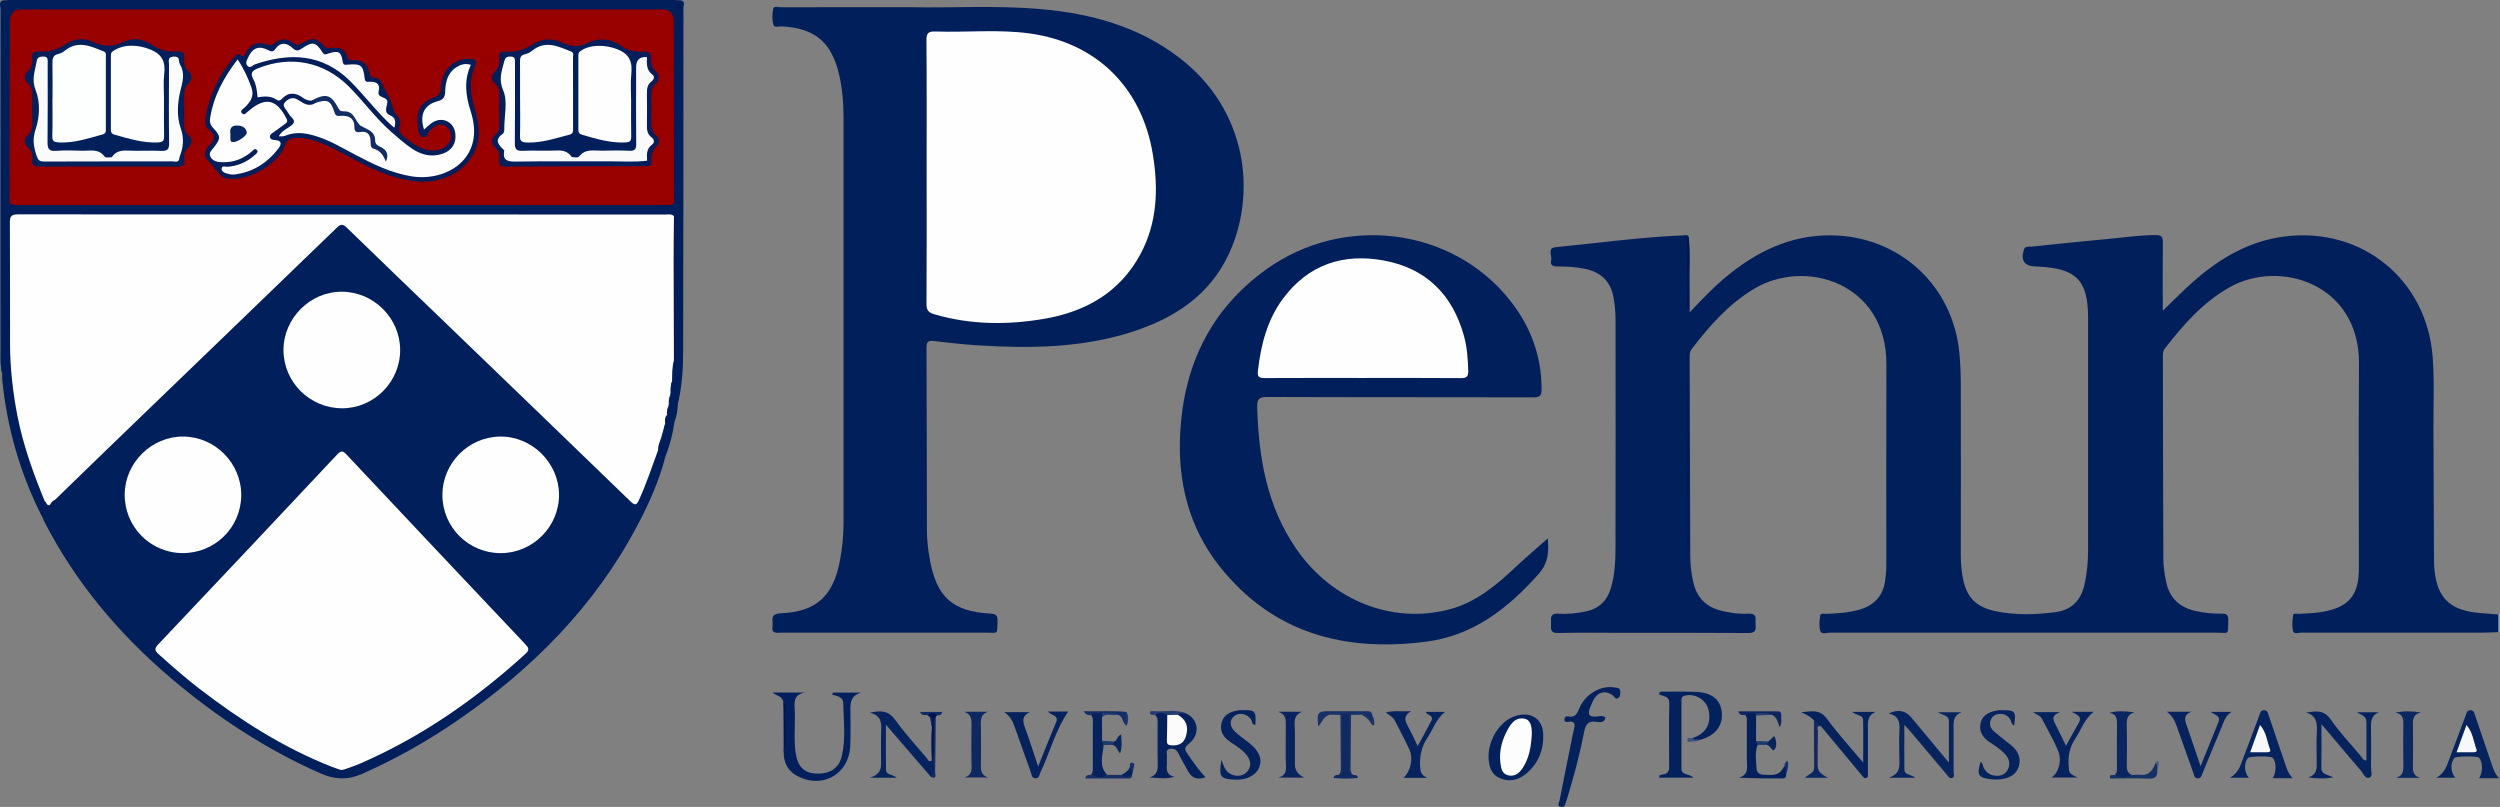 <?xml version="1.0" encoding="UTF-8"?>
<svg xmlns="http://www.w3.org/2000/svg" id="Capa_1" data-name="Capa 1" viewBox="0 0 552.16 178.22">
  <rect x="0" y="0" width="552.16" height="178.22" fill="#808080" stroke="none"/>
  <defs>
    <style>
      .cls-1 {
        fill: #0e2861;
      }

      .cls-2 {
        fill: #162f66;
      }

      .cls-3 {
        fill: #112a63;
      }

      .cls-4 {
        fill: #fdfefe;
      }

      .cls-5 {
        fill: #001654;
      }

      .cls-6 {
        fill: #0a1d58;
      }

      .cls-7 {
        fill: #05225d;
      }

      .cls-8 {
        fill: #183067;
      }

      .cls-9 {
        fill: #061855;
      }

      .cls-10 {
        fill: #95a2ba;
      }

      .cls-11 {
        fill: #192f67;
      }

      .cls-12 {
        fill: #4b5d88;
      }

      .cls-13 {
        fill: #0c2861;
      }

      .cls-14 {
        fill: #980000;
      }

      .cls-15 {
        fill: #04215c;
      }

      .cls-16 {
        fill: #08235e;
      }

      .cls-17 {
        fill: #07235e;
      }

      .cls-18 {
        fill: #03215c;
      }

      .cls-19 {
        fill: #0d245e;
      }

      .cls-20 {
        fill: #001453;
      }

      .cls-21 {
        fill: #0f2962;
      }

      .cls-22 {
        fill: #06235e;
      }

      .cls-23 {
        fill: #fbfbfc;
      }

      .cls-24 {
        fill: #203a6f;
      }

      .cls-25 {
        fill: #152d65;
      }

      .cls-26 {
        fill: #fafafb;
      }

      .cls-27 {
        fill: #06225d;
      }

      .cls-28 {
        fill: #fdfdfd;
      }

      .cls-29 {
        fill: #04205b;
      }

      .cls-30 {
        fill: #041e5a;
      }

      .cls-31 {
        fill: #07245e;
      }

      .cls-32 {
        fill: #03205c;
      }

      .cls-33 {
        fill: #233d70;
      }

      .cls-34 {
        fill: #011f5b;
      }

      .cls-35 {
        fill: #0a2660;
      }

      .cls-36 {
        fill: #06235d;
      }

      .cls-37 {
        fill: #021f5b;
      }

      .cls-38 {
        fill: #08255f;
      }

      .cls-39 {
        fill: #1d386d;
      }

      .cls-40 {
        fill: #172760;
      }

      .cls-41 {
        fill: #fbfcfc;
      }

      .cls-42 {
        fill: #223c70;
      }

      .cls-43 {
        fill: #153067;
      }

      .cls-44 {
        fill: #011e5a;
      }

      .cls-45 {
        fill: #03205b;
      }

      .cls-46 {
        fill: #05215c;
      }

      .cls-47 {
        fill: #3c517f;
      }

      .cls-48 {
        fill: #132c64;
      }

      .cls-49 {
        fill: #1f396e;
      }

      .cls-50 {
        fill: #f7f8f9;
      }

      .cls-51 {
        fill: #1c3369;
      }

      .cls-52 {
        fill: #001353;
      }

      .cls-53 {
        fill: #0b2760;
      }

      .cls-54 {
        fill: #fefefe;
      }

      .cls-55 {
        fill: #fcfcfc;
      }
    </style>
  </defs>
  <path class="cls-10" d="M551.79,135.69c.13-.06,.25-.06,.37,.02v3.9l-.19,.05-.19-.04c-.85-1.31-.86-2.62,0-3.93Z"></path>
  <path class="cls-34" d="M551.79,135.69c0,1.31,0,2.62,0,3.93-1.36,.04-2.72,.12-4.08,.12-13.14,0-26.28,.01-39.43-.01-.64,0-1.68,.43-1.86-.45-.23-1.1-.12-2.31,.05-3.45,.07-.45,.8-.25,1.24-.26,2.41-.09,4.81-.2,7.15-.86,3.74-1.07,5.57-3.17,6.02-7.02,.1-.84,.11-1.68,.11-2.53,0-14.94-.08-29.88,.03-44.81,.12-17.68-17.49-23.18-28.6-16.89-5.92,3.35-10.25,8.32-14.33,13.58-.34,.44-.39,.94-.39,1.47,.03,15,.04,30,.11,45,0,1.67,.28,3.37,.62,5.01,.73,3.55,2.96,5.66,6.5,6.43,1.92,.42,3.86,.62,5.81,.59,1.13-.02,1.43,.37,1.41,1.45-.09,3.43,.23,2.75-2.6,2.75-28.49,.02-56.99,.02-85.48,0-.71,0-1.81,.48-2.06-.48-.27-1.03-.16-2.2,0-3.28,.1-.63,.87-.38,1.35-.4,2.54-.1,5.07-.24,7.52-.99,3.18-.98,5.05-3.08,5.49-6.38,.15-1.09,.25-2.2,.25-3.29,.02-14.81-.04-29.62,.02-44.42,.07-18.05-17.9-23.5-29.21-16.72-5.64,3.38-9.87,8.19-13.8,13.32-.44,.58-.44,1.19-.44,1.84,.04,14.61,.08,29.22,.13,43.83,0,2.02,.24,4.01,.71,5.98,.81,3.39,2.94,5.39,6.29,6.18,1.91,.45,3.86,.73,5.8,.61,2.19-.13,1.5,1.33,1.63,2.43,.14,1.24-.11,1.85-1.62,1.84-9.04-.07-18.09-.04-27.13-.04-4.94,0-9.89-.09-14.83,.04-2.01,.05-1.54-1.16-1.6-2.26-.07-1.2-.09-2.14,1.65-2.01,2,.14,4.02-.08,6.01-.49,2.91-.6,4.71-2.33,5.55-5.13,.93-3.09,1.03-6.28,1.03-9.45,.03-16.5,.02-32.99,.01-49.49,0-1.82-.12-3.63-.47-5.42-.67-3.47-2.8-5.44-6.2-6.17-2.05-.44-4.12-.54-6.21-.54-.91,0-1.64-.27-1.34-1.32,.29-1-1-2.75,1.03-2.94,9.38-.9,18.73-2.23,28.16-2.6,.4-.02,.93-.25,1.19,.33-.49,2.1-.15,4.24-.2,6.35-.07,3.01-.01,6.02-.01,9.03,0-4.5,0-8.99,.02-13.49,0-.63-.18-1.3,.19-1.89,.46,3.68,.1,7.37,.2,11.05,.05,1.72,0,3.45,0,5.64,2.76-2.92,5.2-5.49,7.92-7.76,6.73-5.61,14.22-9.32,23.21-9.27,15.04,.08,27.01,10.97,28.44,25.92,.22,2.26,.32,4.53,.32,6.8,.03,12.6,.02,25.19,0,37.79,0,1.63,.12,3.24,.39,4.84,.76,4.49,2.89,6.77,7.37,7.68,4.38,.89,8.8,.77,13.2,.18,3.49-.47,5.56-2.58,6.34-5.99,.6-2.61,.82-5.26,.82-7.93,0-17.01,.02-34.02,0-51.04-.01-8.3-2.55-10.92-10.86-11.34-.26-.01-.52-.03-.78-.04-2.42-.06-3.28-1.33-2.55-3.66,.29-.92,1.06-.65,1.61-.71,5.88-.63,11.77-1.21,17.66-1.77,3.3-.31,6.58-.8,9.91-.78,1.23,0,1.53,.41,1.52,1.57-.06,4.35-.02,8.7-.02,13.05v2.09c1.93-1.87,3.6-3.56,5.34-5.17,6.16-5.72,13-10.15,21.58-11.24,17.02-2.16,31.37,9.48,32.69,26.57,.42,5.51,.13,11.03,.17,16.55,.06,9.67,.08,19.35,.13,29.02,0,.58,.08,1.17,.14,1.75,.6,5.74,3.27,8.48,9.02,9.17,1.67,.2,3.36,.28,5.04,.42Z"></path>
  <path class="cls-34" d="M201.41,1.59c8.29,.21,18.38-.46,28.44,.42,11.06,.96,21.51,3.8,30.5,10.65,15.32,11.67,17.15,30.2,11.13,43.28-4.29,9.33-12.2,14.41-21.65,17.42-10.97,3.49-22.26,3.62-33.61,2.93-3.31-.2-6.61-.57-9.9-.96-1.23-.14-1.7,.05-1.69,1.44,.07,13.5,.05,27.01,.1,40.51,0,2.2,.28,4.4,.69,6.58,1.5,8.01,4.99,11.16,13.15,11.65,1.29,.08,1.82,.3,1.76,1.72-.14,2.99,.22,2.5-2.48,2.51-15.09,.02-30.18,0-45.27,0-.98,0-2.23,.34-1.96-1.44,.19-1.22-.72-2.73,1.82-2.84,7.84-.34,11.56-3.76,13.06-11.58,.54-2.81,.81-5.65,.81-8.52,0-29.74,0-59.47,0-89.21,0-3.31-.25-6.62-1.02-9.85-1.69-7.05-5.36-10.06-12.59-10.48-.66-.04-1.71,.41-1.91-.41-.27-1.1-.26-2.35-.02-3.46,.15-.71,1.14-.35,1.74-.35,9.04-.02,18.08-.01,28.91-.01Z"></path>
  <path class="cls-34" d="M147,100.69c-1.37,5.44-3.66,10.52-6.27,15.46-9.42,17.8-23.2,31.63-39.66,42.95-6.65,4.57-13.65,8.52-21.05,11.8-3.25,1.44-6.12,1.29-9.29-.11-12.05-5.33-22.92-12.48-32.93-20.97-11.56-9.82-21.16-21.23-28.1-34.78-.12-.23-.2-.48-.3-.72,.06-.98,.33-1.77,1.32-2.3,.66-.35,1.48-.81,1.39-1.84,.74-1.75,2.26-2.82,3.61-4.01,1.17-1.03,2.35-2.05,3.43-3.17,6.11-6.3,12.58-12.21,18.86-18.34,7.15-6.99,14.33-13.96,21.64-20.79,4.8-4.48,9.16-9.39,14.22-13.59,1.17-.97,2.07-1.14,3.2-.07,.7,.67,1.54,1.19,2.22,1.9,6.03,6.29,12.47,12.14,18.71,18.21,7.77,7.56,15.55,15.12,23.42,22.58,5.8,5.5,11.35,11.24,17.29,16.59,1.55,1.39,1.65,1.44,2.52-.49,1.18-2.61,2.12-5.3,3.07-8,.22-.61,.08-1.52,1.08-1.62,.27,.2,.47,.48,.55,.79,.16,.63,.45,.91,1.08,.52Z"></path>
  <path class="cls-34" d="M341.87,118.92c.12,2.33,.39,5.13-2.05,7.86-6.77,7.6-14.44,13.6-24.82,14.94-18.06,2.33-33.94-1.84-45.67-16.68-6.77-8.57-9.25-18.65-8.67-29.43,.8-14.88,6.7-27.26,18.98-36.09,17.13-12.31,41-9.28,53.75,6.68,4.6,5.76,7.1,12.31,7.09,19.76,0,1.5-.45,1.81-1.88,1.8-19.58-.05-39.16,0-58.74-.08-1.86,0-2.24,.55-2.19,2.27,.32,11.13,2.13,21.85,8.62,31.26,7.92,11.48,21.24,16.71,33.84,13.37,5.94-1.57,10.43-5.39,14.76-9.47,2.36-2.22,4.84-4.3,6.97-6.19Z"></path>
  <path class="cls-44" d="M12.18,110.35c1.15,.19,.37,.62,.1,.94-.89,1.08-2.39,1.58-2.89,3.03C4.48,104.71,1.54,94.53,.49,83.8c-.04-.44,0-.9,0-1.35-.27-.62-.14-1.28-.14-1.93,0-26.17,0-52.34,0-78.5,0-.64-.16-1.3,.18-1.91C1.11,.07,1.69,0,2.27,0,51.08,0,99.89,0,148.7,0c.58,0,1.16,.06,1.75,.09,.36,.67,.18,1.4,.18,2.1,.01,26.12,.02,52.25,0,78.37,0,2.95-.73,5.85-.93,8.79v-.02c-.41,1.28-.58,2.62-.76,3.95l.02-.04c-.81,2.44-1.23,4.99-1.96,7.46,0,0,.01,0,.01,0-.24,.26-.49,.52-.73,.78-.51-.59-1.01-1.19-.92-2.06-.65-1.04-.06-1.93,.32-2.86,.65-.88,.81-1.89,.76-2.96,.01-.68,.13-1.34,.44-1.94,.36-.56,.35-1.21,.43-1.83,.02-.18,.06-.36,.11-.53,.21-.6,.22-1.23,.29-1.85,.02-.18,.06-.36,.11-.53,.28-.79,.17-1.63,.32-2.44,.03-.19,.07-.37,.12-.56,.3-.91-.08-1.95,.55-2.8,.18-.1,.36-.18,.53-.26,.33-.69,.17-1.42,.17-2.12,.01-9.55,.57-19.13-.12-28.63-1.15-15.75-.3-31.5-.62-47.24-.03-1.28-.5-1.75-1.71-1.74-.71,0-1.43-.02-2.15-.02-46.32,0-92.64,0-138.96,0q-4.43,0-4.43,4.32c0,12.86,0,25.72,0,38.58,0,2.27,.01,2.27,2.24,2.27,47.3,0,94.59,0,141.89,.01,1.13,0,2.38-.36,3.32,.66,.09,.25,.07,.49-.05,.73-.55,.28-1.14,.2-1.72,.2-47.02-.05-94.04,0-141.06-.02-.46,0-.91,.03-1.37,.01-1.36-.04-2.05,.57-2.03,1.97,.14,9.8-.28,19.59,.26,29.39,.38,6.91,1.5,13.67,3.46,20.3,1.03,3.49,2.5,6.83,3.73,10.24,.26,.38-.11,1.1,.66,1.2,.43-.26,.74-.78,1.35-.62Z"></path>
  <path class="cls-18" d="M373.77,163.04c3-1.02,4.22-3.1,3.61-6.14-.48-2.37-3.1-3.91-5.39-3.21-.6,.18-.62,.57-.62,1.03,0,5,.02,10,0,15,0,1.6,1.68,1.04,2.63,2.04h-7.51c-.12-.68,.37-.65,.72-.69,1.02-.12,1.45-.66,1.45-1.69-.02-4.68-.07-9.35,.03-14.02,.04-1.73-1.41-1.52-2.28-2.03,.16-.78,.72-.56,1.11-.56,2.34-.01,4.69-.06,7.02,.04,3.6,.16,5.49,1.73,5.75,4.6,.27,2.94-1.55,5.17-4.91,6.01-.58,.06-1.27,.58-1.61-.38Z"></path>
  <path class="cls-32" d="M173.03,155.2c-.12-1.48-1.5-1.46-2.4-2.24h7.14c-2.93,.52-2.23,2.75-2.2,4.57,.05,2.98-.27,5.97,.19,8.94,.45,2.85,1.87,4.24,4.36,4.38,3.02,.17,5.14-1.07,5.79-3.8,.93-3.89,.4-7.87,.33-11.81-.03-1.3-1.35-1.53-2.46-1.82l.21-.45h6.2c-2.86,.82-2.31,3.12-2.34,5.12-.03,2.27,.06,4.55-.07,6.81-.35,6.16-6.2,9.41-11.7,6.49-2.08-1.11-3-2.95-3-5.28,.28-3.63,.39-7.27-.06-10.9Z"></path>
  <path class="cls-31" d="M430.44,168.46c0-3.42,0-6.3,0-9.17,0-1.35-1.27-1.25-2.43-1.97h5.25c-2.03,.71-1.79,2.39-1.78,3.99,.02,3.05,.02,6.1,0,9.15,0,.47,.31,1.14-.33,1.37-.6,.22-.89-.42-1.21-.79-2.77-3.27-5.53-6.55-8.29-9.82-.24-.29-.52-.56-1.05-1.13,0,3.52-.03,6.7,.01,9.88,.02,1.28,1.45,1,2.41,1.81h-5.9c2.93-.96,2.35-2.95,2.37-4.72,.02-1.95-.1-3.9,.03-5.84,.13-1.85-.29-3.2-2.41-3.64,2.2-1,3.73-.67,5.1,.97,2.63,3.17,5.27,6.33,8.24,9.9Z"></path>
  <path class="cls-22" d="M512.72,159.95c0,3.57,.03,6.59-.01,9.62-.02,1.52,1.35,1.45,2.62,2.13-2.08,.35-3.73,.26-5.53-.02,2.15-.61,1.87-2.25,1.87-3.77,0-2.08-.09-4.16,.03-6.23,.11-1.94-.01-3.63-2.37-4.31,2.11-.3,3.92-.66,5.43,1.52,2,2.87,4.42,5.44,6.68,8.12,.31,.36,.46,.95,1.22,.95,0-2.84-.01-5.67,0-8.49,0-1.42-1.16-1.51-2.08-2.16h4.86c-1.82,.67-1.8,2.17-1.77,3.76,.06,2.79,.05,5.58,0,8.37-.01,.8,.45,2.01-.33,2.3-.98,.36-1.38-.94-1.94-1.58-2.39-2.74-4.71-5.54-7.05-8.32-.42-.49-.84-.98-1.63-1.89Z"></path>
  <path class="cls-15" d="M354.6,158.48c-.26,1.21-1.24,1.06-2.01,.95-1.86-.29-2.39,.58-2.72,2.26-.92,4.78-2.18,9.48-3.58,14.14-.13,.43-.25,.87-.42,1.3-.2,.51-.25,1.24-1.09,1.08-1.05-.2-.41-.93-.33-1.38,.82-4.27,1.69-8.52,2.55-12.78,.18-.89,.35-1.78,.56-2.67,.27-1.13,.6-2.26-1.31-1.94-.4,.07-.8-.06-.73-.62,.06-.48,.42-.68,.84-.59,1.66,.36,2-.78,2.53-1.96,1.38-3.08,4.78-4.97,7.73-4.43,.53,.1,1.28,.03,1.24,.9-.02,.5,.04,1.11-.45,1.43-.67,.44-.85-.35-1.22-.61-1.41-1.01-2.89-.87-3.92,.52-.45,.61-.72,1.37-1.02,2.08-.63,1.48-.41,2.33,1.49,2.08,.59-.08,1.28-.23,1.87,.23Z"></path>
  <path class="cls-15" d="M328.76,167.07c.04-3.97,2.61-7.81,5.82-8.89,3.43-1.16,6.16,.5,6.27,4.04,.11,3.46-1.12,6.5-3.87,8.73-1.72,1.39-3.77,1.84-5.84,.86-2.05-.97-2.32-2.95-2.38-4.73Z"></path>
  <path class="cls-46" d="M261.78,157.49c2.97,1.24,3.42,4.7,.78,6.8-.94,.75-1.02,1.15-.36,2.1,1.25,1.8,2.47,3.61,4.05,5.27-1.97,.75-3.17,.07-4.01-1.6-.61-1.21-1.36-2.36-1.94-3.59-.43-.92-1.08-1.27-2.01-1.05-.95,.23-.49,1.05-.55,1.62-.07,.64,.04,1.3-.03,1.94-.14,1.29,.15,2.26,1.68,2.59-1.85,.56-3.62,.24-5.51,.15,1.74-.52,1.86-1.72,1.82-3.15-.08-2.85-.02-5.7-.03-8.55,0-.76,.13-1.58-.59-2.15,.88-1.03,1.88-.52,2.87-.23,.7,1.47,.24,3.04,.38,4.56,.06,.69-.07,1.52,.9,1.68,.96,.16,1.62-.37,1.97-1.21,.5-1.19,.53-2.38-.23-3.49-.32-.47-.87-.79-.93-1.43,.49-.69,1.12-.39,1.74-.26Z"></path>
  <path class="cls-22" d="M506.38,171.87h-4.44c.9-1.22,.85-3.8-.07-4.55-.45-.37-4.95-.31-5.33,.06-.95,.93-.94,3.29,.18,4.39h-4.2c1.85-1.04,2.28-2.59,2.83-4.06,1.21-3.21,2.42-6.43,3.63-9.65,.2-.54,.27-1.2,1.06-1.2,.78,0,.86,.65,1.05,1.2,1.16,3.44,2.32,6.88,3.5,10.31,.41,1.2,.75,2.46,1.79,3.5Z"></path>
  <path class="cls-17" d="M205.56,171.53c-3.21-3.72-6.42-7.44-9.89-11.46,0,3.53-.03,6.71,.01,9.9,.02,1.28,1.46,.98,2.39,1.81h-5.97c3.05-.93,2.46-2.94,2.48-4.7,.02-1.69-.04-3.38,.02-5.06,.07-1.97,.32-3.98-2.49-4.6,2.34-.54,4.1-.52,5.59,1.55,2.12,2.94,4.6,5.64,6.94,8.42,.29,.34,.45,1.07,1.17,.56,.36,.11,.54,.38,.63,.73,.02,.81,.06,1.61-.01,2.41-.05,.52-.31,.81-.87,.44Z"></path>
  <path class="cls-22" d="M444.86,160.26c-.64-.3-.59-.83-.79-1.21-.51-.97-1.33-1.42-2.38-1.37-.88,.04-1.64,.39-2,1.3-.42,1.06-.02,1.94,.76,2.61,1.18,1.01,2.43,1.95,3.64,2.92,1.54,1.24,2.39,2.8,1.78,4.78-.59,1.93-2.24,2.59-4.06,2.83-.7,.09-1.43,.06-2.13-.02-2.8-.34-3.15-.97-2.22-3.86,.51,.3,.44,.89,.67,1.33,.63,1.24,1.66,1.78,3.01,1.77,1.15,0,2.01-.56,2.43-1.63,.48-1.22,.09-2.29-.77-3.21-.99-1.05-2.2-1.82-3.39-2.61-1.56-1.03-2.42-2.43-1.94-4.29,.47-1.81,2.03-2.4,3.7-2.71,.32-.06,.65-.04,.97-.04,2.98,0,3.15,.2,2.71,3.41Z"></path>
  <path class="cls-7" d="M400.64,159.1c-.65-.7-1.44-1.21-2.83-1.78,2.51-.31,4.22-.61,5.72,1.46,2.36,3.23,5.08,6.19,7.98,9.65,0-3.44,.05-6.43-.02-9.41-.03-1.2-1.48-.95-2.41-1.79h5.19c-2.07,.85-1.71,2.64-1.71,4.26,0,3.11,0,6.22-.01,9.33,0,.36,.14,.83-.33,1.01-.46,.18-.71-.22-.94-.5-3.03-3.63-6.05-7.26-9.07-10.9-.48-.49-1.45-.39-1.56-1.32Z"></path>
  <path class="cls-36" d="M478.59,157.2h5.46c-2.18,.76-1.34,2.24-.9,3.56,.89,2.68,1.82,5.34,2.88,8.47,1.44-3.55,2.7-6.66,3.95-9.77,.52-1.28-.67-1.54-1.78-2.24h4.71c-1.37,.76-1.71,2.1-2.22,3.33-1.41,3.42-2.81,6.84-4.24,10.25-.21,.51-.31,1.2-1.13,1.1-.69-.08-.71-.68-.87-1.15-1.23-3.42-2.46-6.83-3.66-10.26-.44-1.25-.98-2.4-2.21-3.3Z"></path>
  <path class="cls-7" d="M269.75,167.86c.42,.95,.59,1.51,.88,1.99,.91,1.52,3.07,1.97,4.41,.95,1.35-1.02,1.46-2.6,.25-4.09-.96-1.17-2.24-1.96-3.48-2.78-1.54-1.02-2.49-2.37-2.02-4.25,.5-2,2.17-2.59,4-2.83,.13-.02,.26,0,.39,0,3.07-.09,3.28,.13,3.08,3.26-.85,0-.66-.83-.96-1.24-.92-1.27-2.64-1.61-3.75-.68-1.01,.85-.99,2.26,.2,3.39,.99,.93,2.12,1.7,3.19,2.55,2.19,1.75,2.89,3.47,2.18,5.33-.67,1.77-2.84,2.88-5.36,2.74-3.28-.18-3.56-.53-3.02-4.34Z"></path>
  <path class="cls-22" d="M454.98,157.3c-2.07,.76-1.49,1.77-.93,2.84,.75,1.43,1.43,2.9,2.25,4.57,1.03-1.86,1.93-3.51,2.86-5.13,.7-1.21-.22-1.68-1.61-2.37h4.86c-2.04,1.61-2.73,3.93-4.02,5.87-1.21,1.82-1.65,3.74-1.51,5.89,.12,1.8,.03,1.81,1.96,2.76h-5.73c1.55-1.02,2.36-3.69,1.46-5.89-1.01-2.45-2.37-4.76-3.6-7.12-.31-.6-.97-.82-1.96-1.44h5.98Z"></path>
  <path class="cls-27" d="M231.46,157.15h4.47c-2.85,4.2-4.04,9.04-6.14,13.47-.26,.54-.28,1.39-1.2,1.27-.75-.09-.73-.82-.92-1.34-1.2-3.35-2.41-6.7-3.59-10.06-.44-1.25-1-2.38-2.28-3.2h5.65c-1.92,.88-1.52,2.19-.99,3.63,.94,2.59,1.77,5.22,2.83,8.37,1.45-3.6,2.66-6.7,3.96-9.76,.67-1.58-.98-1.42-1.79-2.38Z"></path>
  <path class="cls-36" d="M315.27,171.81h-5.31c1.54-1.34,2.24-4.24,1.35-6.21-.99-2.18-2.16-4.28-3.23-6.43-.4-.8-1.18-1.15-2-1.82,1.8-.49,3.44-.13,5.56-.29-1.89,1.19-1.24,2.31-.6,3.49,.68,1.25,1.26,2.55,2.08,4.23,1.11-2.05,2.1-3.81,3.02-5.62,.6-1.18-.9-1.13-1.29-1.94h4.32c-1.96,1.55-2.63,3.8-3.88,5.68-1.27,1.91-1.75,3.95-1.65,6.25,.06,1.28,.26,2.14,1.64,2.66Z"></path>
  <path class="cls-13" d="M534.48,171.8h-5.29c1.8-.54,1.64-1.91,1.62-3.27-.04-2.73-.04-5.45,0-8.18,.02-1.32,.12-2.61-1.77-2.96,1.92-.37,3.69-.36,5.63-.03-1.88,.45-1.77,1.77-1.74,3.14,.06,2.72,.05,5.45,0,8.18-.02,1.31-.14,2.6,1.54,3.11Z"></path>
  <path class="cls-1" d="M212.97,157.2h5.27c-2.01,.67-1.57,2.33-1.58,3.79,0,2.66,.05,5.32-.02,7.97-.03,1.28,.13,2.3,1.63,2.76h-5.29c2.04-.58,1.57-2.24,1.57-3.69,.01-2.66-.04-5.32,.02-7.97,.03-1.28-.12-2.31-1.61-2.87Z"></path>
  <path class="cls-29" d="M394.49,170.89c.1,.74-.2,1.05-.97,1.04-3.1-.02-6.2-.01-9.5-.16,2.4-.67,1.77-2.49,1.79-4.03,.02-2.59,.01-5.18,0-7.77,0-.7,.16-1.44-.36-2.05,.54-1.21,1.54-.35,2.32-.51,.19,.18,.22,.39,.09,.61,0,1.87,0,3.74-.01,5.62,.1,.3,.59,.45,.34,.88-.65,1.75-.31,3.56-.22,5.34,.04,.76,.71,1.24,1.52,1.25,1.45,0,3.02,.41,4.08-1.08,.19-.26,.35-.54,.52-.8,.98,.35,.44,1.06,.39,1.66Z"></path>
  <path class="cls-35" d="M467.05,171.17c.65-.54,.5-1.29,.5-1.99,0-3.05-.03-6.1,.02-9.15,.02-1.25-.05-2.32-1.7-2.6,1.87-.48,3.63-.37,5.55-.1-1.73,.52-1.75,1.74-1.7,3.14,.09,2.85,.06,5.71,.01,8.56-.02,1.01,.17,1.79,1.22,2.15-1.3,.89-2.6,.91-3.9,0Z"></path>
  <path class="cls-34" d="M149.68,89.36c-.26-3.25,.78-6.39,.78-9.63-.03-26.54-.02-53.09-.02-79.63,.97,.28,.51,1.08,.51,1.62,0,25.36,0,50.72-.07,76.09,0,3.88-.29,7.76-1.2,11.56Z"></path>
  <path class="cls-16" d="M282.28,157.19h5.36c-2.23,.8-1.63,2.67-1.64,4.28-.02,2.47,0,4.93,0,7.4q0,1.9,2.07,2.88h-5.76c2.27-.6,1.64-2.43,1.66-3.99,.02-2.47-.03-4.93,.02-7.4,.03-1.37,.06-2.63-1.7-3.17Z"></path>
  <path class="cls-34" d="M.53,.11c0,26.67,0,53.34,0,80,0,.78-.02,1.56-.04,2.34-.49-1.71-.38-3.47-.38-5.2-.02-25.08-.02-50.17,.01-75.25,0-.61-.47-1.42,.4-1.89Z"></path>
  <path class="cls-7" d="M243.75,164.55c-.17,2.25-1.16,4.59,.79,6.59-1.03,.88-2.62,.86-3.56-.03,.5-.61,.38-1.33,.38-2.03,0-3.03,0-6.06,0-9.09,0-.7,.13-1.43-.37-2.04,.54-1.24,1.55-.37,2.34-.51,.29,.3,.23,.63,.06,.96,0,1.74,.01,3.47,.02,5.21,.05,.34,.59,.5,.33,.95Z"></path>
  <path class="cls-21" d="M298.81,171.16c.4,.08,.93-.16,1.14,.65-1.83,.2-3.6,.2-5.42,0,.2-.81,.74-.57,1.14-.65,.83-.43,.59-1.22,.59-1.9,.02-3.49,0-6.98,.01-10.47,0-.68-.2-1.47,.97-1.47,1.17,0,.96,.79,.97,1.47,0,3.49,0,6.98,.01,10.47,0,.68-.24,1.46,.6,1.89Z"></path>
  <path class="cls-11" d="M298.81,171.16c-1.1-.16-.79-1.03-.79-1.68-.03-3.44,0-6.87-.03-10.31,0-.63,.33-1.64-.85-1.56-.97,.07-.66,.97-.66,1.55-.03,3.44,0,6.87-.03,10.31,0,.65,.31,1.52-.79,1.68,.42-.38,.49-.88,.48-1.41-.03-3.94-.06-7.88-.09-11.82-.77-.37-1.55-.26-2.33-.07-1.31,.29-1.73,1.57-2.56,2.65-.36-3.17-.15-3.43,2.52-3.43,2.58,0,5.17,0,7.75,0,.76,0,1.61-.13,1.69,1,0,.54,.63,1.29-.5,1.42-.43-.78-1.17-1.21-1.9-1.65-.78-.2-1.56-.28-2.33,.06-.03,3.94-.07,7.89-.11,11.83,0,.54,.09,1.03,.51,1.41Z"></path>
  <path class="cls-43" d="M467.05,171.17c1.3,.6,2.6,.58,3.9,0,.57-.02,1.15-.1,1.72-.04,2.02,.21,2.84-1.06,3.43-2.66,.95,.34,.43,1.01,.36,1.58,.13,1.48-.48,2-2.02,1.92-2.5-.13-5-.03-7.51-.04-.34,0-.93,.19-.94-.31,0-.65,.66-.38,1.05-.45Z"></path>
  <path class="cls-40" d="M400.64,159.1c.52,.44,1.04,.88,1.56,1.32-1.18-.26-.67,.68-.68,1.07-.06,2.58-.05,5.15-.07,7.73-.21,.23-.34,.62-.78,.39-.01-3.5-.03-7-.04-10.51Z"></path>
  <path class="cls-25" d="M243.35,157.53c-.79,.13-1.68-.33-2.35,.42-.55,0-1.14,.1-1.64-.87,3.3,.09,6.37-.18,9.45,.17,.32,1.01,.29,2.02,.02,3.03-.98-.53-.67-2.12-1.97-2.39-1.14-.46-2.38,.17-3.51-.35Z"></path>
  <path class="cls-19" d="M387.78,157.53c-.78,.13-1.65-.32-2.33,.4-.53-.06-1.19,.22-1.52-.83,2.97,0,5.83,0,8.7,0,.6,0,.83,.27,.79,.82-.06,.81,.21,1.64-.33,2.72-.47-1.16-.64-2.33-1.77-2.76-1.15-.43-2.39,.16-3.53-.34Z"></path>
  <path class="cls-53" d="M400.68,169.61c.26-.13,.52-.26,.78-.39,.04,1.45,1.17,1.9,2.24,2.57h-5.05c.76-.81,2-1,2.03-2.18Z"></path>
  <path class="cls-2" d="M240.99,171.11c1.18,.71,2.36,.67,3.56,.03l3.11,.02c.79,.36,1.58-.49,2.36,0,.07,.78-.47,.78-1,.78-3.07,0-6.14,0-9.3,0,.08-1.01,.83-.67,1.28-.83Z"></path>
  <path class="cls-3" d="M205.56,171.53c1.39-.83,.44-2.11,.62-3.17-.32-2.99,.13-6-.25-8.99-.06-.48-.02-1.08,.75-1.07-.04,4.06-.06,8.13-.14,12.19,0,.51,.48,1.78-.98,1.04Z"></path>
  <path class="cls-20" d="M206.68,158.31c-.83,.88-.39,1.96-.43,2.94-.08,2.37-.06,4.75-.07,7.12-.12-.14-.24-.28-.36-.42-.17-2.51-.17-5.03,0-7.54-.38-.63,.26-1.5-.47-2.05-.21-.15-.42-.31-.63-.46,.8-.85,1.58-.96,2.34,.04-.13,.12-.25,.24-.38,.36Z"></path>
  <path class="cls-34" d="M146.98,100.7c-.27-1.28,.55-2.34,.71-3.53,.11-.76,.67-1.49-.18-2.3-.48-.46-.22-.64,.59-.68,.3-.02,.56-.61,.84-.94-.33,2.57-.96,5.06-1.96,7.46Z"></path>
  <path class="cls-42" d="M257.81,157.93c-.89-.66-1.8-.6-2.72-.05-.43-.02-1.06,.15-1.1-.44-.04-.53,.58-.38,.91-.36,2.29,.18,4.64-.46,6.89,.41-.54,.16-1.2-.17-1.63,.39-.77,.72-1.55,.62-2.34,.05Z"></path>
  <path class="cls-52" d="M173.03,155.2c.47,.28,.47,.74,.44,1.19-.21,3.23,.47,6.5-.38,9.71-.02-3.63-.04-7.27-.06-10.9Z"></path>
  <path class="cls-31" d="M246.09,163.77c.72-.23,.63-1.22,1.52-1.56,.1,1.39,.29,2.68-.23,4.2-.65-.76-.75-1.73-1.68-1.88-.24-.44,.18-.55,.39-.76Z"></path>
  <path class="cls-31" d="M390.54,163.77c.41-.38,.83-.76,1.33-1.21,.5,.99,.65,2.29,.05,2.98-.54,.62-.91-1.04-1.76-1-.24-.44,.18-.55,.39-.76Z"></path>
  <path class="cls-3" d="M207.06,157.95c-.77-.63-1.55-.6-2.34-.04-.54,0-1.16,.22-1.5-.67h4.85c-.07,.57-.39,.83-1.01,.71Z"></path>
  <path class="cls-7" d="M250.01,171.17c-.79,.32-1.58,.74-2.36,0,.73-.4,1.46-.81,1.83-1.62,1.15,.05,.62,.81,.57,1.36,.08,.1,.07,.18-.03,.26Z"></path>
  <path class="cls-49" d="M246.09,163.77c-.13,.25-.26,.51-.39,.76-.65,0-1.3,.02-1.95,.03-.11-.32-.22-.63-.33-.95,.89,.05,1.78,.11,2.66,.16Z"></path>
  <path class="cls-24" d="M390.54,163.77c-.13,.25-.26,.51-.39,.76-.65,0-1.31,0-1.96,0-.11-.29-.23-.59-.34-.88,.89,.04,1.79,.08,2.68,.12Z"></path>
  <path class="cls-34" d="M148.92,93.28c-.11-1.39-.04-2.74,.77-3.95-.01,1.36-.26,2.68-.77,3.95Z"></path>
  <path class="cls-47" d="M373.77,163.04c.44,.52,1.09,.16,1.61,.38-.5,.38-1.1,.36-1.67,.36-.38,0-1.08,.3-1.04-.39,.03-.59,.68-.39,1.11-.35Z"></path>
  <path class="cls-8" d="M394.49,170.89c-.17-.54,.14-1.2-.39-1.66,0-.47,.18-.85,.7-1.23,.32,1.07,.05,1.98-.31,2.89Z"></path>
  <path class="cls-33" d="M243.35,157.53c1.17,.14,2.4-.38,3.51,.35-1.14,.27-2.43-.46-3.46,.52-.02-.29-.03-.58-.05-.87Z"></path>
  <path class="cls-33" d="M387.78,157.53c1.18,.13,2.41-.38,3.53,.34-1.15,.06-2.3,.11-3.45,.17-.03-.17-.06-.34-.08-.51Z"></path>
  <path class="cls-2" d="M250.04,170.91c-.11-.49,0-1.07-.57-1.36,.22-.37-.19-1.24,.68-1.07,.62,.12,.27,.75,.23,1.15-.05,.44-.22,.86-.34,1.29Z"></path>
  <path class="cls-33" d="M248.83,160.27c0-1.01-.01-2.02-.02-3.03,.49,1.01,.47,2.01,.02,3.03Z"></path>
  <path class="cls-39" d="M298.4,157.92c.76-.62,1.54-.56,2.33-.06-.78,.02-1.55,.04-2.33,.06Z"></path>
  <path class="cls-51" d="M302.63,159.51c.55-.34,.44-.91,.5-1.42,.35,.42,.34,.94,.38,1.44,.03,.28,.16,.73-.31,.67-.21-.02-.38-.44-.57-.69Z"></path>
  <path class="cls-12" d="M476.47,170.06c-.2-.51,.18-1.15-.36-1.58,.36-.64,.68-.59,.7,.12,.02,.48-.22,.97-.34,1.46Z"></path>
  <path class="cls-39" d="M293.73,157.85c.79-.49,1.57-.56,2.33,.07-.78-.02-1.55-.05-2.33-.07Z"></path>
  <path class="cls-3" d="M205.35,158.36c.92,.51,.47,1.33,.47,2.05-.16-.68-.32-1.37-.47-2.05Z"></path>
  <path class="cls-5" d="M372.68,119.62v-41.58c.06,0,.13,0,.19,0v41.6c-.06,0-.13-.01-.19-.02Z"></path>
  <path class="cls-5" d="M372.98,52.29v15.88c-.13,0-.27,.01-.4,.02v-4.18c0-3.23-.01-6.47,.01-9.7,0-.68-.25-1.44,.39-2.01,0,0,0,0,0,0Z"></path>
  <path class="cls-54" d="M204.66,37.89c0-9.67,.04-19.35-.04-29.02-.01-1.57,.44-1.96,1.96-1.91,6.95,.23,13.94-.53,20.85,.43,14.8,2.05,24.8,11.98,27.2,26.76,1.23,7.59,.98,15.06-2.76,22-4.54,8.43-12.08,12.69-21.21,14.26-8.15,1.4-16.3,1.35-24.34-1.01-1.29-.38-1.7-.94-1.69-2.29,.07-9.74,.03-19.48,.03-29.22Z"></path>
  <path class="cls-54" d="M147.3,91.67c-.53,.55-.44,1.22-.39,1.89-.33,1.03-.24,2.19-.89,3.14-.3,.89-.72,1.75-.67,2.72-1.34,3.65-2.56,7.34-4.17,10.89-.53,1.17-.83,1.5-1.93,.43-13.71-13.28-27.47-26.52-41.22-39.77-7.15-6.89-14.33-13.77-21.45-20.7-.88-.85-1.35-.79-2.19,.02-17,16.43-34.02,32.82-51.04,49.23-3.74,3.6-7.45,7.23-11.18,10.85-.52,.24-.89,.61-1.13,1.13-1.01,.71-.8-.44-1.14-.75-2.53-6.19-4.81-12.45-6.08-19.04-.99-5.18-1.58-10.39-1.6-15.66-.03-8.96,.02-17.91-.04-26.87-.01-1.45,.36-1.84,1.84-1.84,47.65,.04,95.31,.03,142.96,.04,.63,0,1.31-.17,1.86,.34,.51,.41,.56,1,.56,1.59-.02,10.14,.15,20.29-.08,30.43-.97,1.38-.37,3.07-.9,4.54l.02-.04c-.45,.88,.15,1.91-.37,2.78l-.09,.11,.07,.13c-.36,.66,.06,1.44-.34,2.09-.11,.09-.12,.2-.04,.32-.43,.62,.1,1.42-.39,2.03Z"></path>
  <path class="cls-54" d="M75.31,170.06c-.62-.21-1.36-.44-2.08-.72-10.68-4.21-20.23-10.33-29.28-17.29-3.09-2.38-6.02-4.96-8.92-7.57-.88-.79-.96-1.24-.11-2.13,13.22-13.97,26.41-27.96,39.57-41.99,.89-.95,1.29-.76,2.08,.07,13.12,13.97,26.27,27.92,39.44,41.84,.74,.79,1.02,1.26,.05,2.14-10.94,9.96-22.93,18.33-36.55,24.25-1.13,.49-2.31,.86-3.47,1.28-.18,.06-.38,.07-.72,.12Z"></path>
  <path class="cls-54" d="M40.25,122.16c-7.12-.07-12.81-5.92-12.71-13.05,.09-6.96,5.98-12.74,12.94-12.69,7.07,.05,12.86,5.93,12.8,13.01-.06,7.12-5.87,12.8-13.03,12.73Z"></path>
  <path class="cls-54" d="M110.62,122.17c-7.13,.02-12.91-5.73-12.91-12.86,0-7,5.73-12.8,12.73-12.89,7.02-.09,12.98,5.77,13.03,12.81,.05,7.07-5.77,12.92-12.86,12.94Z"></path>
  <path class="cls-54" d="M75.53,90.17c-7.11,0-12.93-5.8-12.92-12.87,.02-7.06,5.92-12.93,12.95-12.87,7,.06,12.77,5.82,12.82,12.81,.05,7.07-5.77,12.94-12.85,12.94Z"></path>
  <path class="cls-54" d="M300.99,83.48c-7.22,0-14.44-.02-21.66,.02-1.25,0-1.66-.23-1.5-1.61,.66-5.76,2.06-11.27,5.58-15.99,5.59-7.5,13.3-10.01,22.24-8.36,9.32,1.72,15.16,7.52,17.68,16.63,.7,2.52,.88,5.1,.95,7.71,.04,1.29-.36,1.64-1.64,1.63-7.22-.06-14.44-.03-21.66-.03Z"></path>
  <path class="cls-34" d="M148.91,47.27c-.56-.66-1.33-.41-2.02-.41-47.62-.01-95.25-.01-142.87,0-.95,0-2.24,.51-2.77,.06-.82-.7-.31-2.08-.32-3.16-.02-13.57-.02-27.15-.01-40.72,0-2.38,.17-2.57,2.54-2.57,48.02,0,96.03,0,144.05-.03,1.61,0,1.97,.34,1.86,2.08-.26,4.08-.09,8.18-.09,12.27,0,9.81-.67,19.67,.17,29.41,1.04,12.05,.14,24.06,.59,36.08,.03,.71,.34,1.57-.47,2.14-.46-.36-.22-.86-.29-1.28-.46-.51-.19-1.11-.19-1.68,0-10.42,0-20.84,0-31.26,0-.32,0-.65-.17-.94Z"></path>
  <path class="cls-9" d="M148.91,47.27c.64,.66,.35,1.48,.35,2.22,.02,10.55,.01,21.1,.01,31.66-.11,0-.22,0-.33,0-.41-.43-.22-.9-.1-1.37-.02-7.39-.05-14.77-.06-22.16,0-3.31,.04-6.61,.07-9.92,.02-.14,.04-.29,.06-.43Z"></path>
  <path class="cls-34" d="M148.84,79.77c.03,.46,.06,.91,.1,1.37-.31,1.01,.41,2.19-.5,3.11,.04-1.5-.07-3.02,.41-4.48Z"></path>
  <path class="cls-34" d="M146.02,96.69c.3-1.05,.59-2.09,.89-3.14,.04,1.14,.1,2.29-.89,3.14Z"></path>
  <path class="cls-34" d="M148.09,86.99c-.01-.95-.05-1.89,.37-2.78-.09,.93,.4,1.94-.37,2.78Z"></path>
  <path class="cls-34" d="M9.91,110.73c.4,.22,.36,1.1,1.14,.75-1.22,1.02-1.07-.03-1.14-.75Z"></path>
  <path class="cls-34" d="M147.3,91.67c-.02-.7,0-1.4,.39-2.02-.06,.69,.3,1.46-.39,2.02Z"></path>
  <path class="cls-34" d="M147.72,89.33c-.08-.73,.03-1.42,.34-2.09-.04,.71,.31,1.48-.34,2.09Z"></path>
  <path class="cls-28" d="M338.3,162.46c-.15,2.49-.56,4.91-1.93,7.06-.73,1.14-1.7,2.05-3.2,1.74-1.43-.3-1.64-1.57-1.78-2.72-.34-2.74,.38-5.28,1.74-7.64,.77-1.33,1.76-2.51,3.55-2.18,1.24,.23,1.73,1.45,1.63,3.75Z"></path>
  <path class="cls-23" d="M257.81,157.93c.78-.02,1.56-.03,2.34-.05,1.88,1.12,2.42,2.6,1.78,4.73-.47,1.55-1.53,2.08-3.09,2.02-.81-.03-1.15-.24-1.12-1.1,.07-1.87,.07-3.74,.09-5.6Z"></path>
  <path class="cls-50" d="M496.98,166.15c.76-2.09,1.43-3.96,2.18-6.02,1.46,1.65,1.54,3.65,2.22,5.39,.2,.53-.27,.62-.68,.63-1.15,0-2.31,0-3.71,0Z"></path>
  <path class="cls-22" d="M551.97,171.87h-4.44c.9-1.22,.85-3.8-.07-4.55-.45-.37-4.95-.31-5.33,.06-.95,.93-.94,3.29,.18,4.39h-4.2c1.85-1.04,2.28-2.59,2.83-4.06,1.21-3.21,2.42-6.43,3.63-9.65,.2-.54,.27-1.2,1.06-1.2,.78,0,.86,.65,1.05,1.2,1.16,3.44,2.32,6.88,3.5,10.31,.41,1.2,.75,2.46,1.79,3.5Z"></path>
  <path class="cls-50" d="M542.57,166.15c.76-2.09,1.43-3.96,2.18-6.02,1.46,1.65,1.54,3.65,2.22,5.39,.2,.53-.27,.62-.68,.63-1.15,0-2.31,0-3.71,0Z"></path>
  <path class="cls-14" d="M2.11,44.83c.02-13.38,.04-26.76,.06-40.14q0-2.61,2.68-2.61c47.11,0,94.21,0,141.32,0q2.64,0,2.64,2.64c.02,13.38,.04,26.76,.05,40.14-.48,.93-1.36,.6-2.09,.61-5.07,.02-10.14,.01-15.22,.01-42.33,0-84.67,0-127-.02-.83,0-1.87,.48-2.44-.63Z"></path>
  <path class="cls-44" d="M2.11,44.83c.59,.57,1.33,.43,2.03,.43,47.56,0,95.11,0,142.67,0,.7,0,1.45,.14,2.05-.39-.04,.54-.33,.82-.88,.81-.52,0-1.04,0-1.56,0-47.3,0-94.6,0-141.9-.04-.8,0-2.06,.74-2.41-.82Z"></path>
  <path class="cls-30" d="M93.35,40.18c-5.41-.23-10.02-2.29-14.55-4.64-3.4-1.76-6.66-3.81-10.43-4.78-1.03-.27-2.05-.34-3.09-.28-1.17,.06-1.96,.41-2.43,1.75-1.45,4.11-8.32,7.94-12.59,7.23-.53-.09-1.03-.25-1.4-.63-1.11-1.14-2.02-2.45-3.13-3.6-.91-.93-.36-2.2,.53-3.14,1.08-1.14,1.52-2.21-.07-3.36-1.04-.75-.94-1.99-.74-3.06,.88-4.82,2.89-9.13,6.1-12.86,.42-.49,.81-1.21,1.75-.54,.73,.52,.77-.41,1.02-.76,1.36-1.9,2.47-2.35,4.65-1.69,.6,.18,1.01,.29,1.55-.21,1.35-1.23,2.87-1.18,4.26-.11,.73,.56,1.2,.38,1.9,.02,2.52-1.32,3.04-1.26,5.08,.78,.58,.58,1.04,.3,1.58,.26,1.57-.12,2.92,.18,3.3,1.96,.19,.87,.77,.74,1.33,.73,1.98-.03,3.25,.89,3.63,2.82,.16,.8,.49,1.07,1.25,1.15,.42,.04,1.03,.26,1.17,.58,.69,1.5,1.64,2.9,2.26,4.36,.49,1.15,.39,2.52,1.54,3.48,.55,.45,.71,1.33,.47,2.01-.5,1.44,.34,2.1,1.3,2.85,1.97,1.55,3.97,2.97,6.67,2.71,2.19-.22,3.76-1.98,3.29-3.74-.25-.93-.79-1.67-1.76-1.91-1.17-.29-1.94,.49-2.73,1.18-.6,.53-.82,1.88-1.76,1.53-.93-.35-.94-1.62-1.04-2.57-.37-3.27,.61-5.07,3.69-6.23,1.18-.44,1.33-1.1,1.41-2.15,.29-3.88,2.64-6.26,6.09-6.32,1.28-.02,2.09,.25,1.41,1.8-1.37,3.1-.93,6.19,.02,9.32,1.1,3.64,1.45,7.32-.82,10.68-2.58,3.82-6.45,5.23-10.71,5.38Z"></path>
  <path class="cls-45" d="M23.75,36.79c-4.94,0-9.88-.03-14.82,.02-1.27,.01-2.01-.23-1.81-1.69,.14-1.02-.14-1.82-.97-2.58-.86-.8-.9-1.94,.03-2.75,.92-.8,.97-1.74,.95-2.81-.03-1.88-.04-3.77,0-5.65,.02-1.13-.07-2.12-1.02-2.97-.83-.74-.82-1.84,.01-2.59,.89-.8,1.11-1.7,.99-2.78-.12-1.11,.2-1.72,1.48-1.61,2.22,.19,4.2-.47,6.06-1.71,1.87-1.25,3.95-1.31,5.96-.37,2.21,1.04,4.28,1.09,6.52,0,2.12-1.02,4.31-.8,6.3,.54,1.74,1.17,3.65,1.7,5.72,1.53,1.2-.1,1.68,.36,1.54,1.55-.12,1.07,.07,1.98,.94,2.81,.85,.81,.95,1.92-.02,2.74-.86,.74-.96,1.6-.94,2.61,.04,1.75,0,3.5,.01,5.26,0,1.33-.21,2.65,1.11,3.71,.77,.61,.69,1.72-.11,2.43-.82,.72-1.15,1.54-1,2.58,.19,1.36-.37,1.78-1.74,1.76-5.07-.07-10.14-.03-15.21-.03Z"></path>
  <path class="cls-37" d="M143.41,36.71c-10.58,.02-21.17,.03-31.75,.09-1.16,0-1.49-.48-1.39-1.51,.1-1.06-.04-1.99-.95-2.79-.96-.83-.82-1.97,.06-2.73,.89-.76,.91-1.62,.9-2.6-.02-1.94-.03-3.89,0-5.83,.02-1.13-.03-2.13-1.02-2.96-.82-.68-.8-1.77-.07-2.43,1-.9,1.22-1.92,1.08-3.12-.12-1.11,.36-1.53,1.45-1.43,2.22,.19,4.21-.47,6.07-1.67,2.1-1.35,4.33-1.29,6.51-.25,1.83,.87,3.55,.95,5.4,.05,2.69-1.31,5.28-1,7.71,.76,1.09,.79,2.37,1.02,3.67,1.15,.49,.26,1.02,.1,1.53,.16,1.41,.17,1.25,.68,.28,1.35-1.63,.19-2.03,1.19-2.02,2.7,.05,4.98,.04,9.96,0,14.94-.02,2.84-.4,3.2-3.3,3.23-1.43,.02-2.85,.02-4.28,0-1.75-.02-3.5-.12-5.02,1.03-.53,.4-1.23,.34-1.89,.24-1.75-1.41-3.83-1.35-5.91-1.31-1.62,.03-3.24,.06-4.86-.02-1.98-.09-2.41-.52-2.44-2.68-.06-5.05,0-10.1-.03-15.15,0-.81,.17-1.67-.73-2.83-.42,2.13-2.45,3.45-.93,5.66,.52,.76,.53,1.74,.45,2.64-.25,3.11,.74,6.33-1.01,9.32-.55,.94,.67,1.73,.87,2.66,.25,1.56,1.38,1.61,2.63,1.62,8.53,.06,17.06-.09,25.59-.07,.97,0,1.94-.09,2.89,.23,.7,.34,.85,.87,.5,1.55Z"></path>
  <path class="cls-6" d="M143.41,36.71c0-.47,.03-.96-.51-1.22-.3-.37-.5-.86-.35-1.27,1.44-4.15-.81-8.27-.11-12.42,.22-1.32-.03-2.71,.83-3.91,.46-.63,.14-1.2-.21-1.78-.66-1.12-.82-2.29-.19-3.5,.58-.42,.48-.7-.18-.82-.54-.1-1.16,.15-1.61-.37,2.59-.08,2.62-.09,2.76,2.39,.04,.71,.29,1.21,.8,1.68,1.03,.96,1.13,2.09,.13,3.06-.8,.78-.93,1.63-.91,2.63,.03,1.75,.02,3.5,0,5.25-.01,1.29-.12,2.54,1.11,3.52,.72,.57,.76,1.73,.14,2.3-1.22,1.11-1.31,2.42-1.29,3.87,0,.19-.26,.39-.4,.58Z"></path>
  <path class="cls-54" d="M68.74,22.25c-.67-.03-1.27-.25-1.81-.64-1.63-1.19-3.21-1.35-4.69,.24-.37,.39-.68,.49-1.17,.16-1.27-.86-2.7-.77-4.18-.51-.11-1.42-.29-2.79-.94-3.99-.7-1.3-.35-1.87,.99-2.41,7.26-2.92,14.62-1.49,20.12,4.02,3.21,3.22,5.88,6.95,9.31,9.97,1.46,1.29,2.94,2.58,4.54,3.68,2.06,1.42,4.37,2.03,6.85,1.18,2.1-.71,3.09-2.37,2.8-4.54-.35-2.56-2.97-3.76-5.13-2.3-.63,.42-1.17,.98-1.78,1.5-1.02-3.27-.01-5.46,3.05-6.27,1.3-.34,1.59-.95,1.63-2.14,.07-2.05,.5-4.04,2.38-5.29,.92-.61,1.96-1.02,3.29-.58-1.59,3.42-1.15,6.84-.04,10.25,3.39,10.38-5.32,15.62-13.09,14.36-4.51-.73-8.52-2.72-12.49-4.81-2.59-1.36-5.1-2.87-7.88-3.83-2.5-.86-5.02-1.39-7.6-.28-.33,.14-.75,.06-1.33,.09,.65-1.23,1.77-1.65,2.65-2.3,.83-.61,.96-1.11,.22-1.86-.41-.41-.74-.91-1.04-1.41-.4-.66-1.26-1.26-.27-2.16,.83-.75,1.69-.95,2.65-.35,1.21,.75,2.38,1.7,3.9,.7,1.68-1.29,3.46-1.05,4.32,.77,.49,1.04,.99,1.6,2.21,1.68,1.32,.09,2.3,.89,2.5,2.31,.11,.78,.47,1.09,1.27,1.11,.97,.03,1.93,.48,2.06,1.46,.2,1.57,.94,2.59,2.31,3.28,.34,.17,.53,.56,.65,1.02,.11-.57-.18-.92-.54-1.09-1.34-.65-2.11-1.66-2.25-3.15-.02-.19-.08-.49-.23-.52-2.79-.62-3.21-4.45-6.33-4.63-.55-.03-1-.39-1.2-.88-.94-2.21-2.55-2.74-4.74-2.01-.29,.1-.64,.03-.94,.18Z"></path>
  <path class="cls-54" d="M52.48,13.12c1.44,2.18,2.34,4.18,3.07,6.27,.65,1.86-.24,3.1-1.46,4.31-.36,.35-1.22,.74-.62,1.35,.55,.56,.98-.28,1.45-.55,.06-.03,.1-.09,.15-.13,3.58-3.01,6.04-2.44,8.2,1.81,.34,.68,.08,.91-.37,1.23-.85,.6-1.69,1.22-2.53,1.83-.37,.27-.85,.53-.75,1.04,.1,.52,.61,.62,1.08,.65,1.59,.09,1.52,.91,.78,1.88-2.48,3.23-5.7,5.27-9.8,5.74-.56,.06-1.16-.1-1.71-.26-.5-.15-1.08-.49-1.02-1.04,.09-.78,.84-.38,1.27-.41,2.37-.17,4.4-1.09,6.14-2.67,.32-.29,.8-.67,.3-1.11-.37-.34-.7,.1-.98,.34-1.95,1.71-4.2,2.56-6.8,2.42-.92-.05-1.86-.23-2.36-1.12-.55-.97,.29-1.56,.77-2.2,1.49-1.97,1.5-2.42-.25-4.28-.54-.58-.77-1.21-.66-1.95,.73-4.88,2.95-9.05,6.1-13.14Z"></path>
  <path class="cls-28" d="M87.09,28.21c-2.12-1.76-3.78-3.73-5.49-5.65-1.43-1.59-2.82-3.23-4.34-4.73-6.15-6.01-13.32-6.24-20.98-3.61-.53,.18-1.05,1.05-1.67,.26-.48-.61-.05-1.25,.21-1.82,.95-2.08,2.37-2.64,4.37-1.61,.68,.35,1.09,.5,1.61-.23,1.16-1.61,2.57-1.38,3.82-.2,.81,.77,1.32,.6,2.13,.04,2.25-1.54,3.02-1.39,4.46,.89,.5,.78,.92,.38,1.45,.22,2.08-.65,2.72-.31,3.01,1.77,.13,.9,.53,.79,1.18,.73,2.89-.23,3.36,.13,3.68,3,.1,.92,.56,.82,1.18,.79,1.45-.06,2.31,.51,1.92,2.09-.42,1.69,2.03,1.02,1.92,2.46-.08,1.03-.94,2.23,.76,2.94,.96,.4,1.2,1.4,.78,2.64Z"></path>
  <path class="cls-48" d="M68.74,22.25c3.25-1.72,4.37-1.44,6.02,1.7,.38,.73,.89,.63,1.43,.64,2.22,.07,2.34,2.51,3.52,3.21,1.49,.87,3.12,1.12,3.15,3.22,.01,.93,.6,1.13,1.26,1.46,1.39,.69,1.8,1.77,1.09,3.24-.5-1.4-1.2-2.47-2.74-2.9-.71-.2-.59-1.08-.62-1.71-.07-1.45-.79-2.2-2.24-1.96-.95,.16-1.33-.1-1.33-1.05,0-2.08-1.31-2.65-3.11-2.51-.65,.05-1.03,.04-1.28-.74-.87-2.7-1.53-2.99-4.24-2.12-.19-.37-.56-.4-.91-.47Z"></path>
  <path class="cls-4" d="M11.6,21.82c0-2.59,.04-5.18-.02-7.77-.02-1.06,.07-1.88,1.34-2.14,.55-.11,1.08-.47,1.53-.82,2.89-2.23,5.66-.83,8.44,.25,.67,.26,.49,.84,.49,1.32,.01,5.25,0,10.49,0,15.74,0,.58,.05,1.09-.77,1.31-3.12,.84-6.18,1.9-9.51,1.75-1.15-.06-1.59-.23-1.55-1.48,.1-2.72,.03-5.44,.03-8.16Z"></path>
  <path class="cls-54" d="M36.22,21.87c0,2.73-.04,5.45,.02,8.17,.03,1.08-.28,1.37-1.4,1.42-3.33,.14-6.41-.84-9.53-1.71-.79-.22-.82-.67-.82-1.28,0-5.32,0-10.64,0-15.96,0-.43-.06-.84,.43-1.18,2.33-1.66,5.61-1.5,8.32-.38,2.73,1.13,3.33,2.85,3.02,5.48-.21,1.79-.04,3.63-.04,5.45Z"></path>
  <path class="cls-26" d="M39.57,35.16c-.26,.83-.96,.48-1.46,.48-9.43,.02-18.86,0-28.3,.04-1.17,0-1.43-.32-1.81-1.52-.63-2.01-.84-3.54-.09-5.75,.87-2.57,.98-5.96-.01-8.42-1-2.48-.17-4.23,.18-6.33,.16-.95,.48-1.12,1.34-1.17,1.28-.07,1.11,.74,1.11,1.52,0,5.78,.04,11.56-.03,17.34-.02,1.45,.25,2.1,1.88,1.97,1.94-.16,3.9-.08,5.85-.02,1.67,.04,3.49-.51,4.8,1.2,.36,.47,1.11,.22,1.69,.22,4.41-.37,8.83-.12,13.25-.13,.6,0,1.16,.17,1.62,.58Z"></path>
  <path class="cls-41" d="M39.57,35.16c-4.29,0-8.58,.01-12.87-.01-.68,0-1.45,.26-2-.43,.83-1.29,2.03-1.53,3.5-1.46,2.47,.12,4.94-.05,7.41,.06,1.36,.06,1.76-.33,1.74-1.71-.08-5.78-.04-11.55-.02-17.33,0-.73-.43-1.71,1.05-1.78,1.51-.07,.97,1.03,1.36,1.7,1.19,2.04,.6,3.77,.09,5.88-.63,2.57-.81,5.65,.04,8.08,.84,2.42,.63,4.32-.19,6.45-.07,.18-.07,.38-.11,.57Z"></path>
  <path class="cls-54" d="M114.86,21.86c0-2.73,.02-5.45-.01-8.18,0-.85,.07-1.48,1.11-1.69,.61-.12,1.21-.51,1.71-.9,2.91-2.24,5.67-.81,8.46,.28,.69,.27,.42,.88,.43,1.35,.02,5.19,.01,10.39,.01,15.58,0,.63,.11,1.2-.83,1.45-3.07,.81-6.08,1.82-9.34,1.73-1.36-.04-1.59-.45-1.55-1.64,.08-2.66,.02-5.32,.02-7.99Z"></path>
  <path class="cls-54" d="M139.39,21.95c0,2.73-.04,5.46,.02,8.18,.02,1-.26,1.28-1.31,1.33-3.33,.15-6.42-.79-9.54-1.7-.79-.23-.82-.66-.82-1.27,0-5.32,0-10.65,0-15.97,0-.43-.07-.84,.41-1.2,2.15-1.59,5.6-1.45,8.15-.46,2.88,1.12,3.41,2.95,3.12,5.64-.19,1.8-.04,3.63-.04,5.45Z"></path>
  <path class="cls-26" d="M142.88,12.62c-.03,1.42-.17,2.84,1.22,3.87,.57,.42,.32,1.1-.2,1.49-.97,.72-1.03,1.7-1.02,2.78,.03,2.27,.03,4.54,0,6.8-.01,1.07,.04,2.05,1.02,2.77,.63,.46,.73,1.16,.08,1.64-1.25,.94-1.13,2.22-1.06,3.52-2.78,.34-5.58,.13-8.37,.14-6.89,.04-13.78-.06-20.67,.06-1.96,.03-2.92-.39-2.5-2.48,1.62,1.7,3.73,1.31,5.74,1.35,3.05,.06,6.11-.15,9.16,.12,.58,.01,1.31,.28,1.69-.19,1.38-1.72,3.26-1.17,4.99-1.21,2.01-.05,4.03-.08,6.04,.02,1.23,.06,1.53-.36,1.52-1.54-.06-5.64-.03-11.28-.02-16.93q0-2.42,2.4-2.22Z"></path>
  <path class="cls-55" d="M126.27,34.69c-.53,.71-1.31,.45-1.98,.45-3.25,.03-6.5-.06-9.74,.04-1.6,.05-2.87-.1-3.17-1.97-1.18-1.11-2.35-2.2-.36-3.65,.38-.27,.36-.81,.36-1.27,0-2.78,.78-5.9-.22-8.26-1.05-2.46-.41-4.15,.15-6.26,.25-.94,.41-1.27,1.39-1.28,1.14-.01,1.04,.66,1.04,1.39,0,5.89,.03,11.78-.03,17.67-.01,1.31,.26,1.83,1.69,1.76,2.52-.12,5.06,.05,7.58-.07,1.42-.07,2.51,.25,3.3,1.44Z"></path>
  <path class="cls-38" d="M50.9,29.68c-.21-1.11,.05-2,1.49-1.96,1.02,.03,1.94,.4,2.12,1.54,.11,.67-2.1,2.18-2.96,2.12-.68-.05-.68-.06-.66-1.7Z"></path>
</svg>
